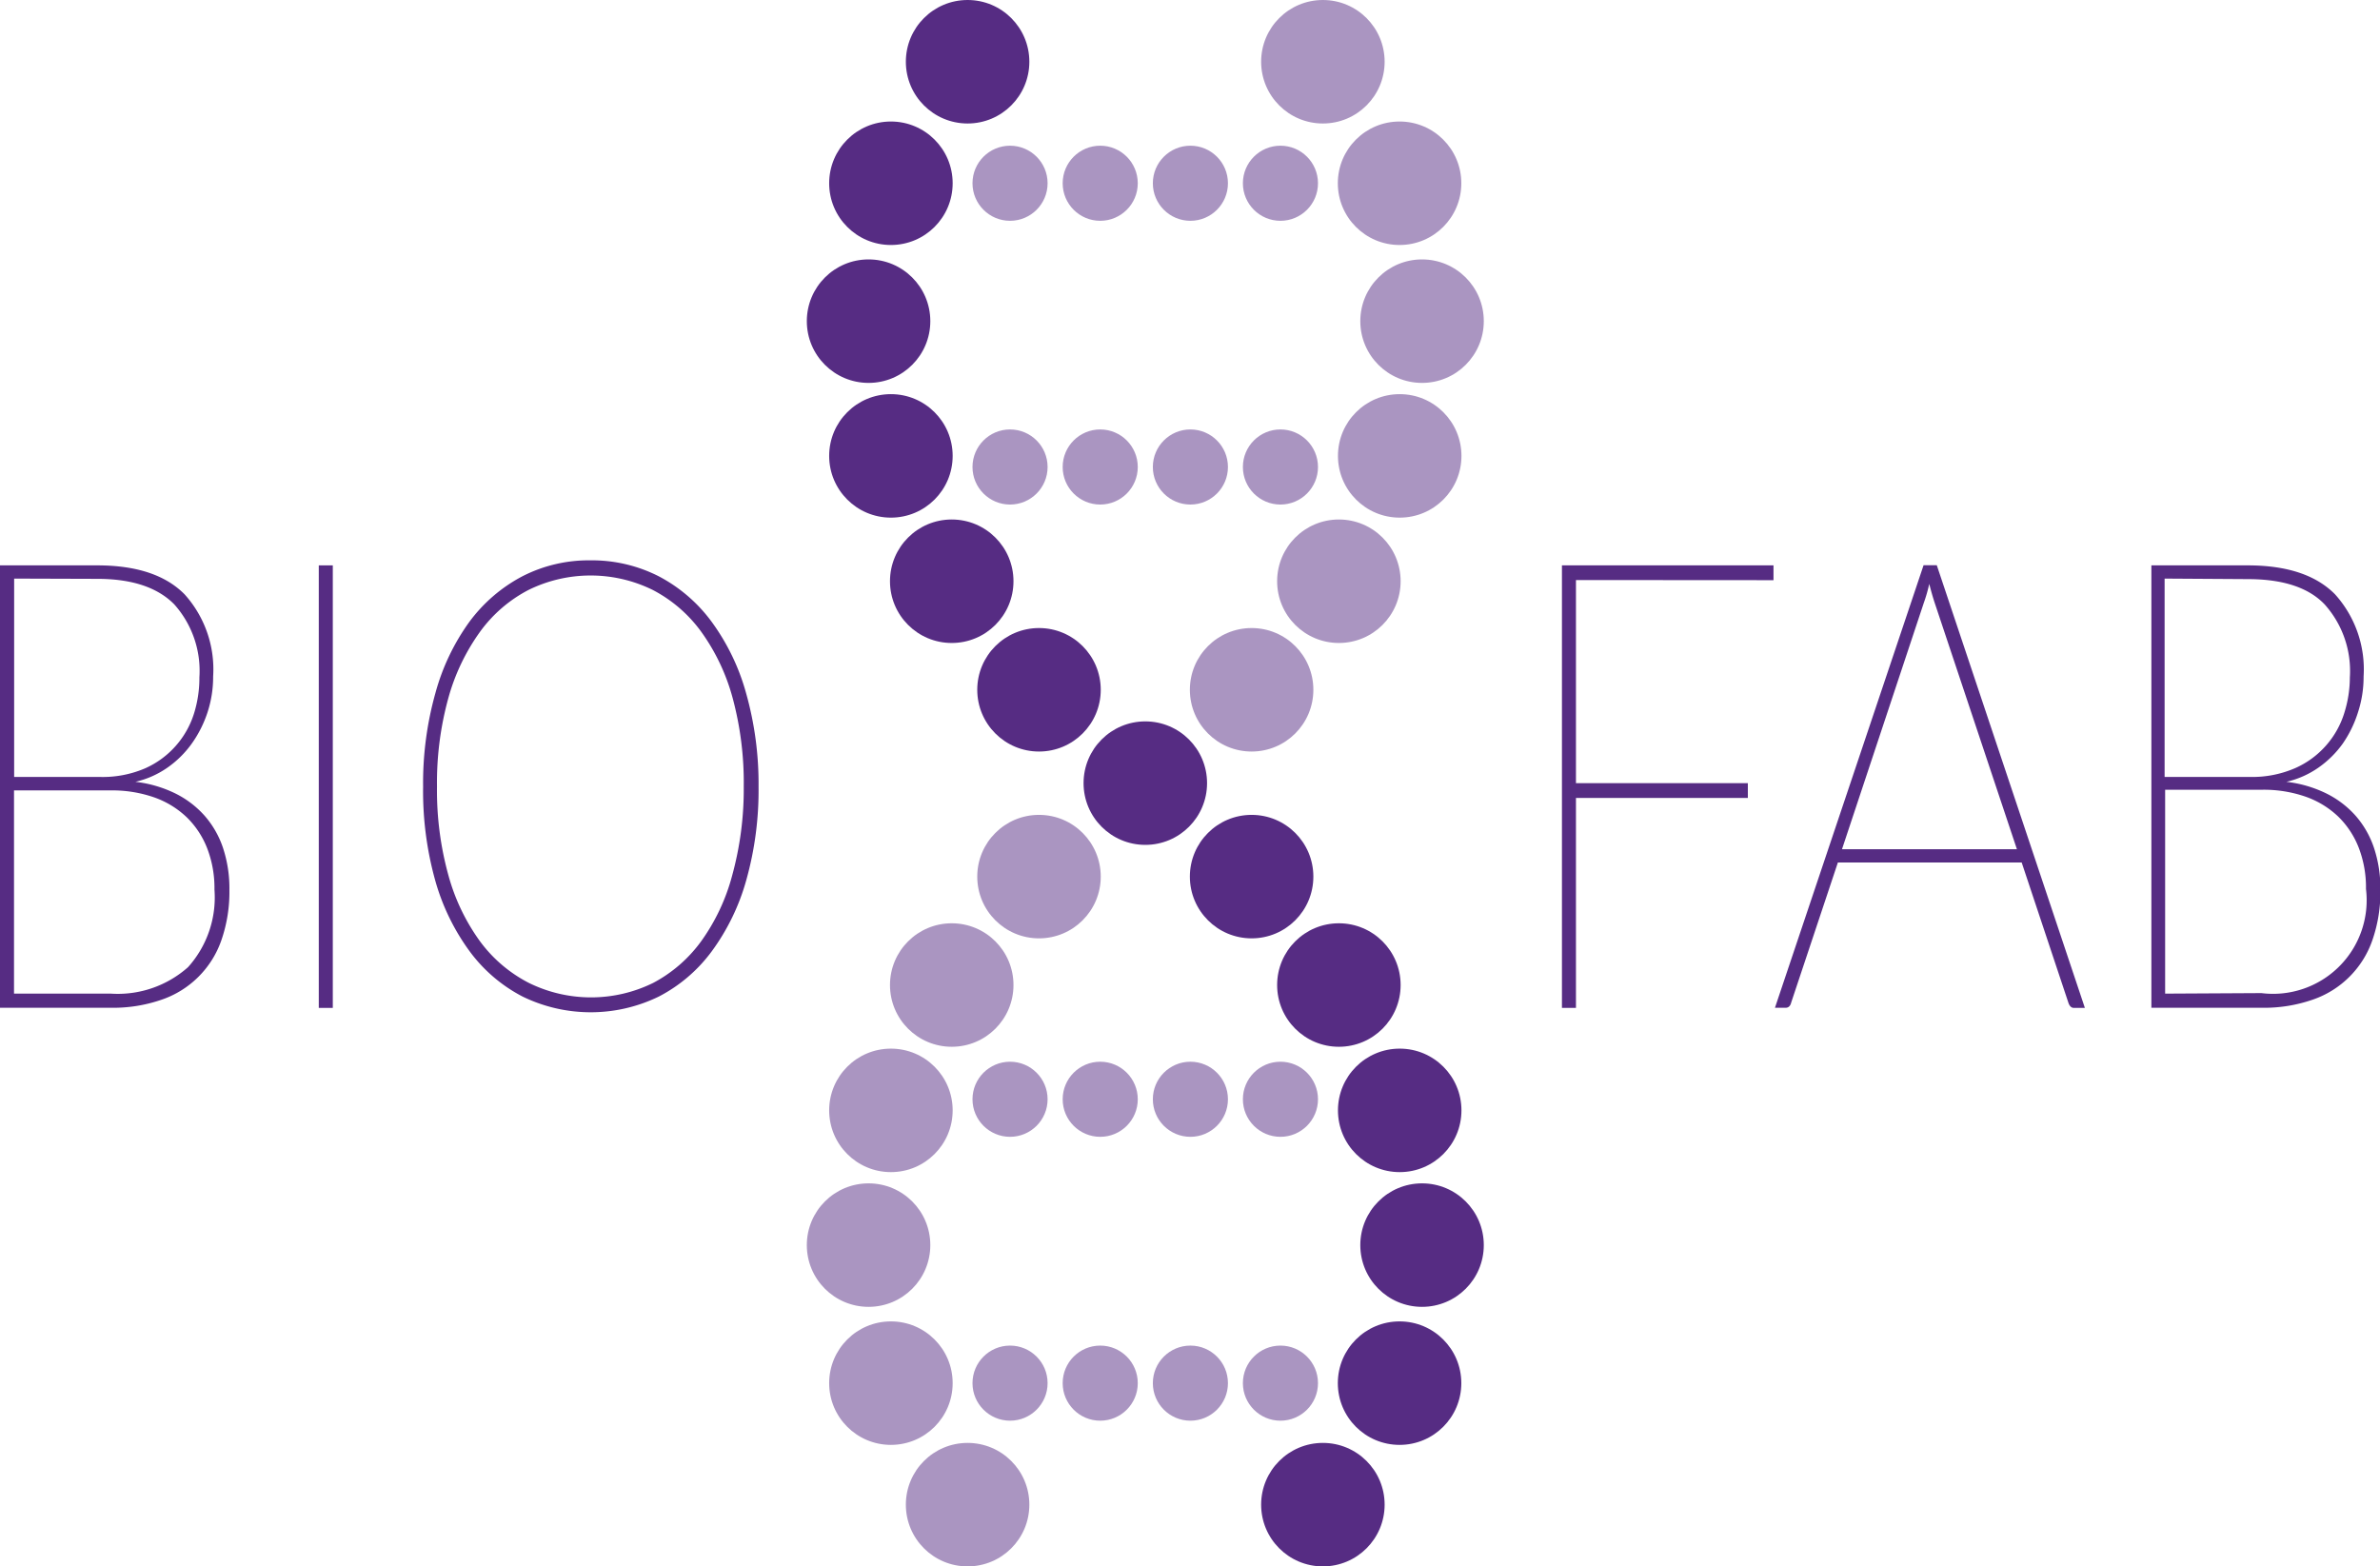 <svg xmlns="http://www.w3.org/2000/svg" viewBox="0 0 180 118.47"><defs><style>.a{fill:#562c83;}.b{opacity:0.5;}</style></defs><title>center-logo-biofab</title><circle class="a" cx="73.18" cy="4.67" r="4.67"/><circle class="a" cx="67.38" cy="13.86" r="4.67"/><circle class="a" cx="65.69" cy="24.29" r="4.67"/><circle class="a" cx="67.38" cy="34.48" r="4.67"/><circle class="a" cx="71.98" cy="43.96" r="4.67"/><circle class="a" cx="78.58" cy="52.17" r="4.67"/><circle class="a" cx="86.62" cy="59.23" r="4.67"/><g class="b"><circle class="a" cx="100.05" cy="4.67" r="4.67"/></g><g class="b"><circle class="a" cx="105.85" cy="13.86" r="4.67"/></g><g class="b"><circle class="a" cx="107.55" cy="24.29" r="4.67"/></g><g class="b"><circle class="a" cx="105.86" cy="34.48" r="4.67"/></g><g class="b"><circle class="a" cx="101.26" cy="43.96" r="4.67"/></g><g class="b"><circle class="a" cx="94.66" cy="52.17" r="4.67"/></g><g class="b"><circle class="a" cx="73.18" cy="113.8" r="4.67"/></g><g class="b"><circle class="a" cx="67.38" cy="104.61" r="4.67"/></g><g class="b"><circle class="a" cx="65.69" cy="94.17" r="4.67"/></g><g class="b"><circle class="a" cx="67.38" cy="83.98" r="4.67"/></g><g class="b"><circle class="a" cx="71.98" cy="74.5" r="4.67"/></g><g class="b"><circle class="a" cx="78.58" cy="66.3" r="4.67"/></g><circle class="a" cx="100.05" cy="113.8" r="4.67"/><circle class="a" cx="105.85" cy="104.61" r="4.67"/><circle class="a" cx="107.55" cy="94.17" r="4.67"/><circle class="a" cx="105.86" cy="83.98" r="4.67"/><circle class="a" cx="101.26" cy="74.5" r="4.67"/><circle class="a" cx="94.66" cy="66.3" r="4.67"/><g class="b"><circle class="a" cx="76.39" cy="13.86" r="2.84"/></g><g class="b"><circle class="a" cx="83.21" cy="13.86" r="2.84"/></g><g class="b"><circle class="a" cx="90.03" cy="13.86" r="2.84"/></g><g class="b"><circle class="a" cx="96.84" cy="13.86" r="2.84"/></g><g class="b"><circle class="a" cx="76.39" cy="35.32" r="2.84"/></g><g class="b"><circle class="a" cx="83.21" cy="35.32" r="2.84"/></g><g class="b"><circle class="a" cx="90.03" cy="35.32" r="2.84"/></g><g class="b"><circle class="a" cx="96.84" cy="35.32" r="2.84"/></g><g class="b"><circle class="a" cx="76.39" cy="104.61" r="2.84"/></g><g class="b"><circle class="a" cx="83.21" cy="104.61" r="2.84"/></g><g class="b"><circle class="a" cx="90.03" cy="104.61" r="2.84"/></g><g class="b"><circle class="a" cx="96.84" cy="104.61" r="2.84"/></g><g class="b"><circle class="a" cx="76.39" cy="83.14" r="2.84"/></g><g class="b"><circle class="a" cx="83.21" cy="83.14" r="2.84"/></g><g class="b"><circle class="a" cx="90.03" cy="83.14" r="2.84"/></g><g class="b"><circle class="a" cx="96.84" cy="83.14" r="2.84"/></g><path class="a" d="M7.36,43.53q4.44,0,6.6,2.19a8.47,8.47,0,0,1,2.16,6.21,8.63,8.63,0,0,1-.42,2.7A8.77,8.77,0,0,1,14.51,57a7.61,7.61,0,0,1-1.85,1.83,6.91,6.91,0,0,1-2.42,1.07,9.28,9.28,0,0,1,3,.87,7.29,7.29,0,0,1,2.23,1.69,7.11,7.11,0,0,1,1.4,2.45,9.74,9.74,0,0,1,.48,3.15,11.13,11.13,0,0,1-.6,3.8,7.26,7.26,0,0,1-4.56,4.53,11.17,11.17,0,0,1-3.78.6H0V43.53Zm-6.29,1v15H7.49A8.12,8.12,0,0,0,11,58.87a6.74,6.74,0,0,0,3.69-4.19A9,9,0,0,0,15.08,52a7.54,7.54,0,0,0-1.9-5.52q-1.9-1.93-5.82-1.93ZM8.38,75.92a8,8,0,0,0,5.84-2,7.89,7.89,0,0,0,2-5.87,8.36,8.36,0,0,0-.55-3.12,6.64,6.64,0,0,0-1.56-2.36,6.85,6.85,0,0,0-2.47-1.5,9.64,9.64,0,0,0-3.27-.52H1.06V75.92Z" transform="translate(0 -0.77)"/><path class="a" d="M25.17,77H24.11V43.53h1.06Z" transform="translate(0 -0.77)"/><path class="a" d="M57.37,60.26a25.11,25.11,0,0,1-.93,7.08,16.62,16.62,0,0,1-2.61,5.38,11.6,11.6,0,0,1-4,3.42,11.76,11.76,0,0,1-10.31,0,11.59,11.59,0,0,1-4-3.42,16.62,16.62,0,0,1-2.61-5.38A25.11,25.11,0,0,1,32,60.26a25.14,25.14,0,0,1,.93-7.07A16.61,16.61,0,0,1,35.5,47.8a11.83,11.83,0,0,1,4-3.44,11,11,0,0,1,5.14-1.21,11.14,11.14,0,0,1,5.17,1.2,11.72,11.72,0,0,1,4,3.43,16.61,16.61,0,0,1,2.61,5.39A25.23,25.23,0,0,1,57.37,60.26Zm-1.12,0a24.6,24.6,0,0,0-.84-6.7,15.44,15.44,0,0,0-2.37-5,10.53,10.53,0,0,0-3.67-3.17,10.64,10.64,0,0,0-9.4,0,10.52,10.52,0,0,0-3.67,3.17,15.72,15.72,0,0,0-2.39,5,24.06,24.06,0,0,0-.86,6.7,24.06,24.06,0,0,0,.86,6.7,15.43,15.43,0,0,0,2.39,5A10.61,10.61,0,0,0,40,75.11a10.64,10.64,0,0,0,9.4,0A10.62,10.62,0,0,0,53,72a15.15,15.15,0,0,0,2.37-5A24.6,24.6,0,0,0,56.25,60.26Z" transform="translate(0 -0.77)"/><path class="a" d="M119.19,44.64V60h13v1.12h-13V77h-1.06V43.53h16v1.12Z" transform="translate(0 -0.77)"/><path class="a" d="M157.68,77h-.83c-.19,0-.33-.13-.42-.4L152.9,66H139l-3.53,10.59q-.1.41-.44.4h-.79l11.24-33.47h1Zm-5.14-12-6.22-18.64q-.21-.64-.41-1.43a11.69,11.69,0,0,1-.41,1.43L139.31,65Z" transform="translate(0 -0.77)"/><path class="a" d="M170,43.53q4.44,0,6.6,2.19a8.47,8.47,0,0,1,2.16,6.21,8.63,8.63,0,0,1-.42,2.7A8.77,8.77,0,0,1,177.19,57a7.61,7.61,0,0,1-1.85,1.83,6.91,6.91,0,0,1-2.42,1.07,9.28,9.28,0,0,1,3,.87,7.29,7.29,0,0,1,2.23,1.69,7.11,7.11,0,0,1,1.4,2.45,9.74,9.74,0,0,1,.48,3.15,11.13,11.13,0,0,1-.6,3.8,7.26,7.26,0,0,1-4.56,4.53,11.17,11.17,0,0,1-3.78.6h-8.38V43.53Zm-6.29,1v15h6.43a8.12,8.12,0,0,0,3.48-.68,6.74,6.74,0,0,0,3.69-4.19,9,9,0,0,0,.41-2.65,7.54,7.54,0,0,0-1.9-5.52Q174,44.57,170,44.57Zm7.32,31.35A7.08,7.08,0,0,0,178.94,68a8.36,8.36,0,0,0-.55-3.12,6.64,6.64,0,0,0-1.56-2.36,6.85,6.85,0,0,0-2.47-1.5,9.64,9.64,0,0,0-3.27-.52h-7.34V75.92Z" transform="translate(0 -0.77)"/></svg>